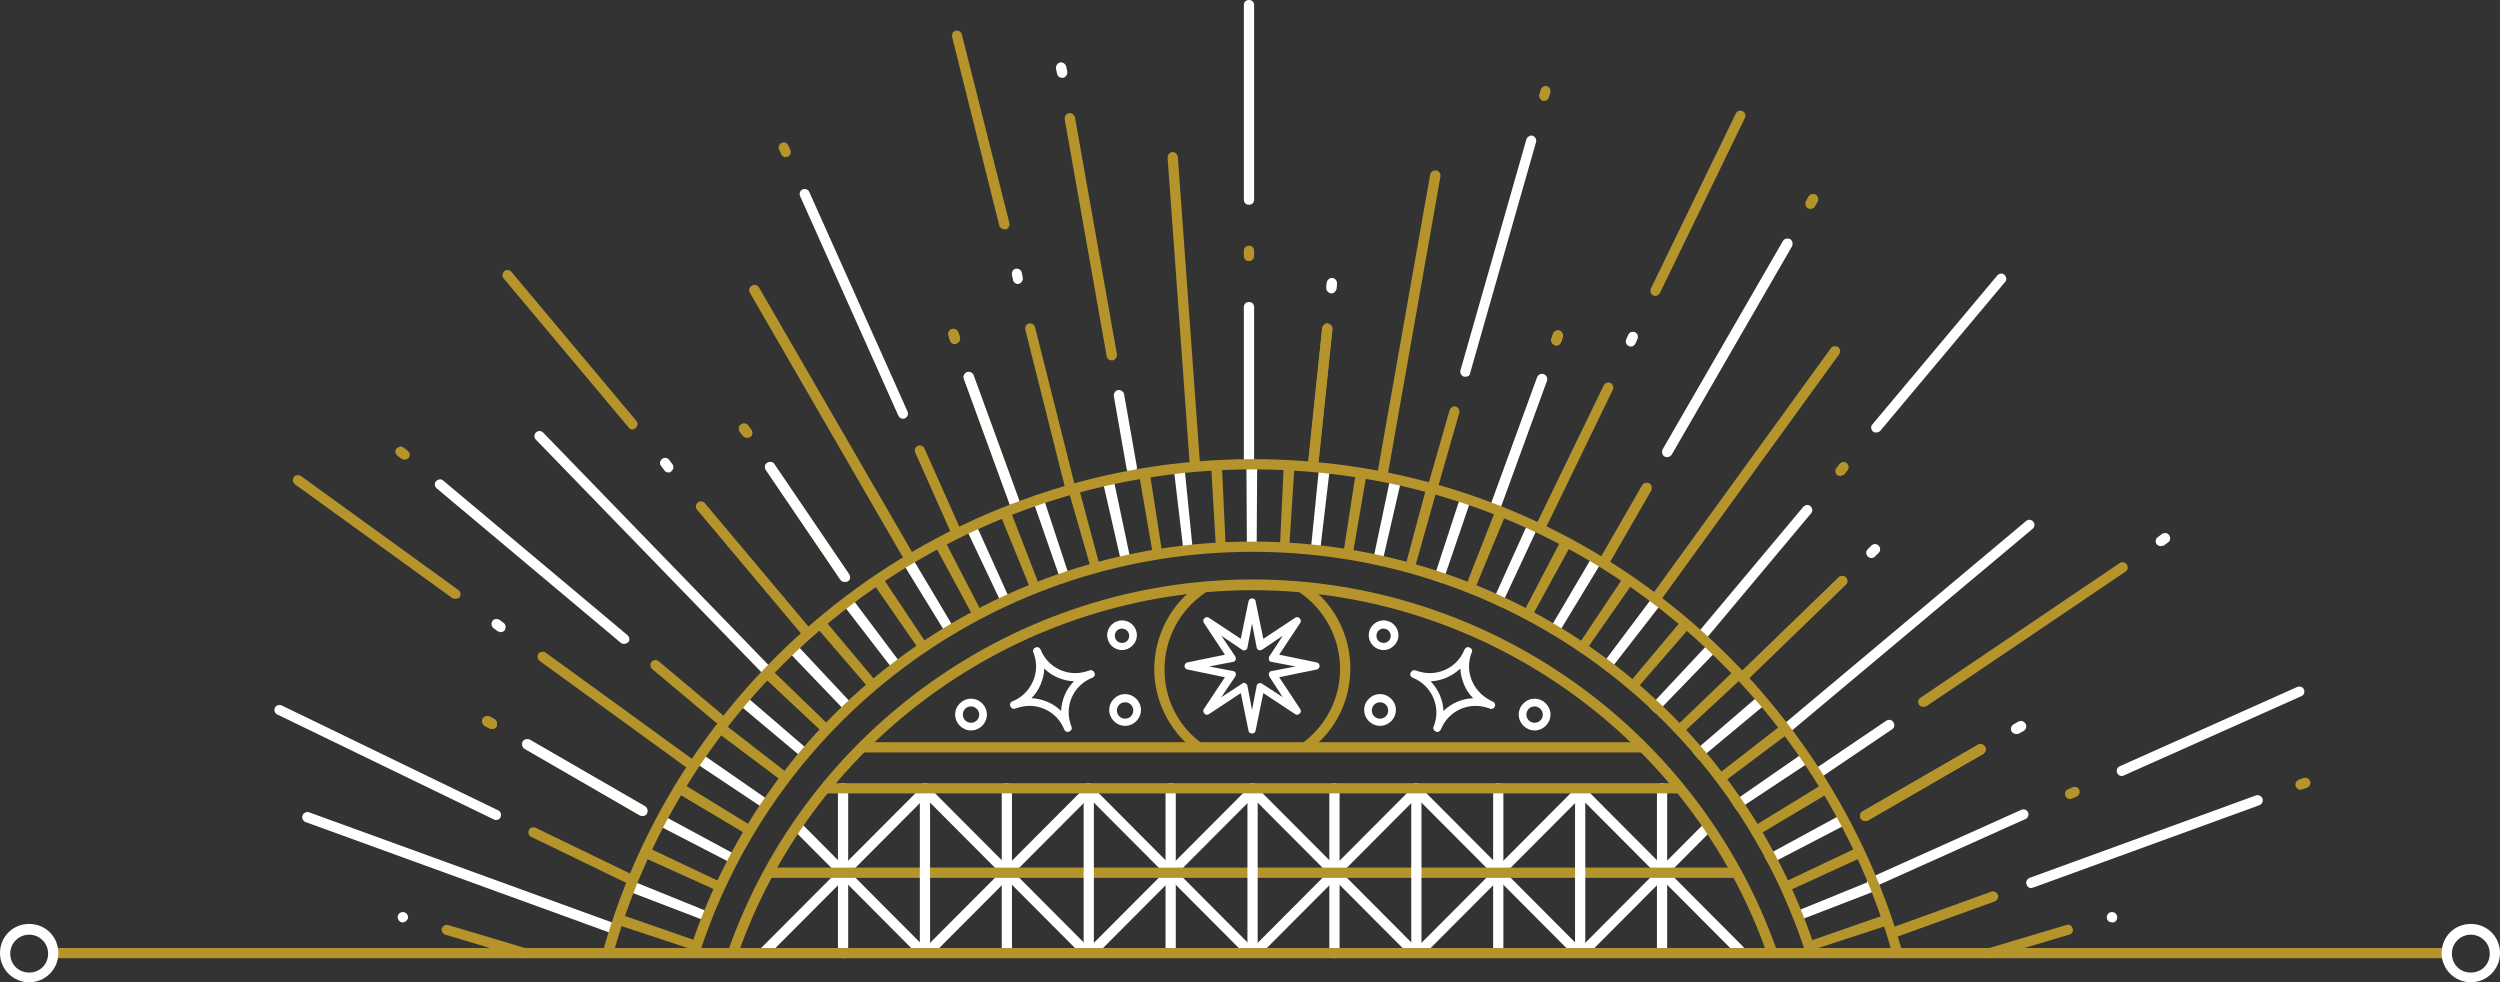 <?xml version="1.0" encoding="UTF-8" standalone="no"?><svg xmlns="http://www.w3.org/2000/svg" xmlns:xlink="http://www.w3.org/1999/xlink" fill="#000000" height="191.9" preserveAspectRatio="xMidYMid meet" version="1" viewBox="0.0 0.0 488.4 191.9" width="488.4" zoomAndPan="magnify"><rect x="0.0" y="0.0" width="488.4" height="191.9" fill="#333333" stroke="none"/><g id="change1_57"><path d="M309.4,186.9c-0.3,0-0.5-0.1-0.7-0.3c-0.4-0.4-0.4-1,0-1.4l24-24.1c0.4-0.4,1-0.4,1.4,0c0.4,0.4,0.4,1,0,1.4 l-24,24.1C309.9,186.8,309.6,186.9,309.4,186.9z" fill="#ffffff"/></g><g id="change1_10"><path d="M339.8,186.6c-0.3,0-0.5-0.1-0.7-0.3l-30.9-31c-0.4-0.4-0.4-1,0-1.4c0.4-0.4,1-0.4,1.4,0l30.9,31 c0.4,0.4,0.4,1,0,1.4C340.3,186.5,340,186.6,339.8,186.6z" fill="#ffffff"/></g><g id="change1_16"><path d="M324.7,187c-0.6,0-1-0.4-1-1v-32c0-0.6,0.4-1,1-1s1,0.4,1,1v32C325.7,186.6,325.2,187,324.7,187z" fill="#ffffff"/></g><g id="change2_61"><path d="M338.3,171.5h-30.2c-0.6,0-1-0.4-1-1s0.4-1,1-1h30.2c0.6,0,1,0.4,1,1S338.9,171.5,338.3,171.5z" fill="#b5952b"/></g><g id="change1_23"><path d="M365.7,173.4c-0.4,0-0.7-0.2-0.9-0.6c-0.2-0.5,0-1.1,0.5-1.3l29.6-13.3c0.5-0.2,1.1,0,1.3,0.5 c0.2,0.5,0,1.1-0.5,1.3l-29.6,13.3C365.9,173.4,365.8,173.4,365.7,173.4z" fill="#ffffff"/></g><g id="change1_8"><path d="M355.1,152c-0.3,0-0.6-0.2-0.8-0.4c-0.3-0.5-0.2-1.1,0.3-1.4l13.9-9.4c0.5-0.3,1.1-0.2,1.4,0.3 c0.3,0.5,0.2,1.1-0.3,1.4l-13.9,9.4C355.5,151.9,355.3,152,355.1,152z" fill="#ffffff"/></g><g id="change1_1"><path d="M149.2,131.8l-44.5-45.9c-0.4-0.4-0.4-1,0-1.4s1-0.4,1.4,0l44.4,45.8" fill="#ffffff"/></g><g id="change2_31"><path d="M157.4,124.3c-0.3,0-0.6-0.1-0.8-0.4l-20.4-24.3c-0.4-0.4-0.3-1.1,0.1-1.4c0.4-0.4,1.1-0.3,1.4,0.1 l20.4,24.3c0.4,0.4,0.3,1.1-0.1,1.4C157.9,124.2,157.7,124.3,157.4,124.3z" fill="#b5952b"/></g><g id="change2_59"><path d="M123.6,83.9c-0.3,0-0.6-0.1-0.8-0.4L98.4,54.4C98,54,98.1,53.4,98.5,53c0.4-0.4,1.1-0.3,1.4,0.1l24.4,29.1 c0.4,0.4,0.3,1.1-0.1,1.4C124,83.8,123.8,83.9,123.6,83.9z" fill="#b5952b"/></g><g id="change1_55"><path d="M130.6,92.3c-0.3,0-0.6-0.1-0.8-0.4l-0.6-0.8c-0.4-0.4-0.3-1.1,0.1-1.4c0.4-0.4,1.1-0.3,1.4,0.1l0.6,0.8 c0.4,0.4,0.3,1.1-0.1,1.4C131.1,92.2,130.9,92.3,130.6,92.3z" fill="#ffffff"/></g><g id="change2_10"><path d="M198.1,99.1c-0.4,0-0.8-0.3-0.9-0.7L188.3,74c-0.2-0.5,0.1-1.1,0.6-1.3c0.5-0.2,1.1,0.1,1.3,0.6l8.9,24.4 c0.2,0.5-0.1,1.1-0.6,1.3C198.3,99.1,198.2,99.1,198.1,99.1z" fill="#b5952b"/></g><g id="change2_52"><path d="M186.5,67.2c-0.4,0-0.8-0.3-0.9-0.7l-0.3-0.9c-0.2-0.5,0.1-1.1,0.6-1.3c0.5-0.2,1.1,0.1,1.3,0.6l0.3,0.9 c0.2,0.5-0.1,1.1-0.6,1.3C186.7,67.2,186.6,67.2,186.5,67.2z" fill="#b5952b"/></g><g id="change1_12"><path d="M221.1,92.4c-0.5,0-0.9-0.3-1-0.8l-2.5-14.2c-0.1-0.5,0.3-1.1,0.8-1.2c0.5-0.1,1.1,0.3,1.2,0.8l2.5,14.2 c0.1,0.5-0.3,1.1-0.8,1.2C221.2,92.4,221.1,92.4,221.1,92.4z" fill="#ffffff"/></g><g id="change2_18"><path d="M217.2,70.4c-0.5,0-0.9-0.3-1-0.8l-8.2-46.3c-0.1-0.5,0.3-1.1,0.8-1.2c0.5-0.1,1.1,0.3,1.2,0.8l8.2,46.3 c0.1,0.5-0.3,1.1-0.8,1.2C217.3,70.4,217.3,70.4,217.2,70.4z" fill="#b5952b"/></g><g id="change1_17"><path d="M207.5,15.2c-0.5,0-0.9-0.3-1-0.8l-0.2-1c-0.1-0.5,0.3-1.1,0.8-1.2c0.5-0.1,1.1,0.3,1.2,0.8l0.2,1 c0.1,0.5-0.3,1.1-0.8,1.2C207.6,15.2,207.5,15.2,207.5,15.2z" fill="#ffffff"/></g><g id="change1_58"><path d="M119.7,182.4c-0.1,0-0.2,0-0.3-0.1l-59.7-21.7c-0.5-0.2-0.8-0.8-0.6-1.3c0.2-0.5,0.8-0.8,1.3-0.6l59.7,21.7 c0.5,0.2,0.8,0.8,0.6,1.3C120.5,182.2,120.1,182.4,119.7,182.4z" fill="#ffffff"/></g><g id="change1_34"><path d="M332.4,125.2c-0.2,0-0.5-0.1-0.6-0.2c-0.4-0.4-0.5-1-0.1-1.4L352.3,99c0.4-0.4,1-0.5,1.4-0.1 c0.4,0.4,0.5,1,0.1,1.4l-20.6,24.6C333,125.1,332.7,125.2,332.4,125.2z" fill="#ffffff"/></g><g id="change1_47"><path d="M366.5,84.5c-0.2,0-0.5-0.1-0.6-0.2c-0.4-0.4-0.5-1-0.1-1.4l24.4-29.1c0.4-0.4,1-0.5,1.4-0.1 c0.4,0.4,0.5,1,0.1,1.4l-24.4,29.1C367.1,84.4,366.8,84.5,366.5,84.5z" fill="#ffffff"/></g><g id="change2_7"><path d="M359.5,93c-0.2,0-0.5-0.1-0.6-0.2c-0.4-0.4-0.5-1-0.1-1.4l0.6-0.8c0.4-0.4,1-0.5,1.4-0.1 c0.4,0.4,0.5,1,0.1,1.4l-0.6,0.8C360,92.8,359.7,93,359.5,93z" fill="#b5952b"/></g><g id="change1_44"><path d="M244,91c-0.6,0-1-0.4-1-1V60c0-0.6,0.4-1,1-1s1,0.4,1,1v30C245,90.6,244.6,91,244,91z" fill="#ffffff"/></g><g id="change1_19"><path d="M244,40c-0.6,0-1-0.4-1-1V1c0-0.6,0.4-1,1-1s1,0.4,1,1v38C245,39.6,244.6,40,244,40z" fill="#ffffff"/></g><g id="change2_66"><path d="M244,51c-0.6,0-1-0.4-1-1v-1c0-0.6,0.4-1,1-1s1,0.4,1,1v1C245,50.6,244.6,51,244,51z" fill="#b5952b"/></g><g id="change1_35"><path d="M198.1,99.1c-0.4,0-0.8-0.3-0.9-0.7L188.3,74c-0.2-0.5,0.1-1.1,0.6-1.3c0.5-0.2,1.1,0.1,1.3,0.6l8.9,24.4 c0.2,0.5-0.1,1.1-0.6,1.3C198.3,99.1,198.2,99.1,198.1,99.1z" fill="#ffffff"/></g><g id="change2_5"><path d="M186.5,67.2c-0.4,0-0.8-0.3-0.9-0.7l-0.3-0.9c-0.2-0.5,0.1-1.1,0.6-1.3c0.5-0.2,1.1,0.1,1.3,0.6l0.3,0.9 c0.2,0.5-0.1,1.1-0.6,1.3C186.7,67.2,186.6,67.2,186.5,67.2z" fill="#b5952b"/></g><g id="change2_27"><path d="M125.5,159.4c-0.2,0-0.3,0-0.5-0.1l-22.5-13c-0.5-0.3-0.6-0.9-0.4-1.4c0.3-0.5,0.9-0.6,1.4-0.4l22.5,13 c0.5,0.3,0.6,0.9,0.4,1.4C126.2,159.3,125.9,159.4,125.5,159.4z" fill="#b5952b"/></g><g id="change2_51"><path d="M96.1,142.4c-0.2,0-0.3,0-0.5-0.1l-0.9-0.5c-0.5-0.3-0.6-0.9-0.4-1.4c0.3-0.5,0.9-0.6,1.4-0.4l0.9,0.5 c0.5,0.3,0.6,0.9,0.4,1.4C96.8,142.3,96.4,142.4,96.1,142.4z" fill="#b5952b"/></g><g id="change1_9"><path d="M125.5,159.4c-0.2,0-0.3,0-0.5-0.1l-22.5-13c-0.5-0.3-0.6-0.9-0.4-1.4c0.3-0.5,0.9-0.6,1.4-0.4l22.5,13 c0.5,0.3,0.6,0.9,0.4,1.4C126.2,159.3,125.9,159.4,125.5,159.4z" fill="#ffffff"/></g><g id="change2_62"><path d="M96.1,142.4c-0.2,0-0.3,0-0.5-0.1l-0.9-0.5c-0.5-0.3-0.6-0.9-0.4-1.4c0.3-0.5,0.9-0.6,1.4-0.4l0.9,0.5 c0.5,0.3,0.6,0.9,0.4,1.4C96.8,142.3,96.4,142.4,96.1,142.4z" fill="#b5952b"/></g><g id="change2_41"><path d="M364.4,160.4c-0.3,0-0.7-0.2-0.9-0.5c-0.3-0.5-0.1-1.1,0.4-1.4l22.5-13c0.5-0.3,1.1-0.1,1.4,0.4 c0.3,0.5,0.1,1.1-0.4,1.4l-22.5,13C364.8,160.4,364.6,160.4,364.4,160.4z" fill="#b5952b"/></g><g id="change2_42"><path d="M393.9,143.4c-0.3,0-0.7-0.2-0.9-0.5c-0.3-0.5-0.1-1.1,0.4-1.4l0.9-0.5c0.5-0.3,1.1-0.1,1.4,0.4 c0.3,0.5,0.1,1.1-0.4,1.4l-0.9,0.5C394.2,143.4,394,143.4,393.9,143.4z" fill="#b5952b"/></g><g id="change1_6"><path d="M138.6,180.2l-15.9-6.1c0.3-0.7,0.5-1.3,0.8-2l15.8,6.4C139,179.1,138.8,179.7,138.6,180.2z M350.7,180.1 c-0.2-0.6-0.5-1.1-0.7-1.7l15.7-6.4c0.3,0.7,0.5,1.3,0.8,2L350.7,180.1z M143.6,169l-15.1-7.8c0.3-0.6,0.7-1.3,1-1.9l15,8.1 C144.2,167.9,143.9,168.5,143.6,169z M345.6,168.9c-0.3-0.5-0.6-1.1-0.9-1.6l14.9-8.1c0.3,0.6,0.7,1.2,1,1.9L345.6,168.9z M149.9,158.4l-14.1-9.4c0.4-0.6,0.8-1.2,1.2-1.8l14,9.7C150.6,157.4,150.2,157.9,149.9,158.4z M339.3,158.3c-0.3-0.5-0.7-1-1-1.5 l14-9.7c0.4,0.6,0.8,1.2,1.2,1.8L339.3,158.3z M157.3,148.5l-13-10.9c0.5-0.5,0.9-1.1,1.4-1.6l12.9,11.1 C158.1,147.6,157.7,148.1,157.3,148.5z M331.9,148.4c-0.4-0.5-0.8-0.9-1.2-1.4l12.9-11.1c0.5,0.5,0.9,1.1,1.4,1.6L331.9,148.4z M165.7,139.5l-11.8-12.3c0.5-0.5,1-1,1.5-1.5l11.6,12.4C166.6,138.7,166.1,139.1,165.7,139.5z M323.5,139.4 c-0.4-0.4-0.9-0.8-1.3-1.3l11.6-12.4c0.5,0.5,1,1,1.5,1.5L323.5,139.4z M175,131.5L164.6,118c0.6-0.4,1.1-0.9,1.7-1.3l10.2,13.6 C176,130.7,175.5,131.1,175,131.5z M314.2,131.3c-0.5-0.4-1-0.8-1.5-1.1l10.2-13.6c0.6,0.4,1.1,0.9,1.7,1.3L314.2,131.3z M185.2,124.4l-8.9-14.5c0.6-0.4,1.2-0.7,1.8-1.1l8.7,14.6C186.2,123.8,185.7,124.1,185.2,124.4z M304.1,124.3 c-0.5-0.3-1.1-0.6-1.6-1l8.6-14.6c0.6,0.4,1.2,0.7,1.8,1.1L304.1,124.3z M196,118.6l-7.3-15.4c0.6-0.3,1.3-0.6,1.9-0.9l7,15.5 C197.1,118.1,196.5,118.3,196,118.6z M293.2,118.5c-0.6-0.3-1.1-0.5-1.7-0.8l7-15.5c0.6,0.3,1.3,0.6,1.9,0.9L293.2,118.5z M207.4,113.9l-5.6-16.1c0.7-0.2,1.3-0.5,2-0.7l5.3,16.1C208.6,113.5,208,113.7,207.4,113.9z M281.8,113.9c-0.6-0.2-1.2-0.4-1.8-0.6 l5.3-16.2c0.7,0.2,1.3,0.4,2,0.7L281.8,113.9z M219.2,110.5l-3.8-16.6c0.7-0.2,1.4-0.3,2.1-0.5l3.5,16.6 C220.4,110.2,219.8,110.4,219.2,110.5z M269.9,110.5c-0.6-0.1-1.2-0.3-1.8-0.4l3.5-16.6c0.7,0.1,1.4,0.3,2.1,0.5L269.9,110.5z M257.8,108.4c-0.6-0.1-1.2-0.1-1.8-0.2l1.7-16.9c0.7,0.1,1.4,0.1,2.1,0.2L257.8,108.4z M231.3,108.4l-2-16.9 c0.7-0.1,1.4-0.2,2.1-0.2l1.7,16.9C232.6,108.3,232,108.3,231.3,108.4z M245.5,107.6l-1,0l-0.9,0l-0.1-17l1,0l1.1,0L245.5,107.6z" fill="#ffffff"/></g><g id="change2_21"><path d="M364.4,160.4c-0.3,0-0.7-0.2-0.9-0.5c-0.3-0.5-0.1-1.1,0.4-1.4l22.5-13c0.5-0.3,1.1-0.1,1.4,0.4 c0.3,0.5,0.1,1.1-0.4,1.4l-22.5,13C364.8,160.4,364.6,160.4,364.4,160.4z" fill="#b5952b"/></g><g id="change1_37"><path d="M393.9,143.4c-0.3,0-0.7-0.2-0.9-0.5c-0.3-0.5-0.1-1.1,0.4-1.4l0.9-0.5c0.5-0.3,1.1-0.1,1.4,0.4 c0.3,0.5,0.1,1.1-0.4,1.4l-0.9,0.5C394.2,143.4,394,143.4,393.9,143.4z" fill="#ffffff"/></g><g id="change2_30"><path d="M292.3,99.5c-0.1,0-0.2,0-0.3-0.1c-0.5-0.2-0.8-0.8-0.6-1.3l8.9-24.4c0.2-0.5,0.8-0.8,1.3-0.6 c0.5,0.2,0.8,0.8,0.6,1.3l-8.9,24.4C293.1,99.2,292.7,99.5,292.3,99.5z" fill="#b5952b"/></g><g id="change2_23"><path d="M304,67.5c-0.1,0-0.2,0-0.3-0.1c-0.5-0.2-0.8-0.8-0.6-1.3l0.3-0.9c0.2-0.5,0.8-0.8,1.3-0.6 c0.5,0.2,0.8,0.8,0.6,1.3l-0.3,0.9C304.8,67.3,304.4,67.5,304,67.5z" fill="#b5952b"/></g><g id="change1_52"><path d="M292.3,99.5c-0.1,0-0.2,0-0.3-0.1c-0.5-0.2-0.8-0.8-0.6-1.3l8.9-24.4c0.2-0.5,0.8-0.8,1.3-0.6 c0.5,0.2,0.8,0.8,0.6,1.3l-8.9,24.4C293.1,99.2,292.7,99.5,292.3,99.5z" fill="#ffffff"/></g><g id="change2_14"><path d="M304,67.5c-0.1,0-0.2,0-0.3-0.1c-0.5-0.2-0.8-0.8-0.6-1.3l0.3-0.9c0.2-0.5,0.8-0.8,1.3-0.6 c0.5,0.2,0.8,0.8,0.6,1.3l-0.3,0.9C304.8,67.3,304.4,67.5,304,67.5z" fill="#b5952b"/></g><g id="change2_16"><path d="M140.4,141.3c-0.2,0-0.5-0.1-0.6-0.2l-12.4-10.4c-0.4-0.4-0.5-1-0.1-1.4c0.4-0.4,1-0.5,1.4-0.1l12.4,10.4 c0.4,0.4,0.5,1,0.1,1.4C141,141.2,140.7,141.3,140.4,141.3z" fill="#b5952b"/></g><g id="change1_18"><path d="M121.9,125.8c-0.2,0-0.5-0.1-0.6-0.2l-36-30.2c-0.4-0.4-0.5-1-0.1-1.4c0.4-0.4,1-0.5,1.4-0.1l36,30.2 c0.4,0.4,0.5,1,0.1,1.4C122.5,125.6,122.2,125.8,121.9,125.8z" fill="#ffffff"/></g><g id="change2_38"><path d="M79,89.8c-0.2,0-0.5-0.1-0.6-0.2l-0.8-0.6c-0.4-0.4-0.5-1-0.1-1.4c0.4-0.4,1-0.5,1.4-0.1l0.8,0.6 c0.4,0.4,0.5,1,0.1,1.4C79.6,89.7,79.3,89.8,79,89.8z" fill="#b5952b"/></g><g id="change2_63"><path d="M370.5,183c-0.4,0-0.8-0.3-0.9-0.7c-0.2-0.5,0.1-1.1,0.6-1.3l18.8-6.8c0.5-0.2,1.1,0.1,1.3,0.6 c0.2,0.5-0.1,1.1-0.6,1.3l-18.8,6.8C370.7,183,370.6,183,370.5,183z" fill="#b5952b"/></g><g id="change1_67"><path d="M396.8,173.5c-0.4,0-0.8-0.3-0.9-0.7c-0.2-0.5,0.1-1.1,0.6-1.3l44.2-16.1c0.5-0.2,1.1,0.1,1.3,0.6 c0.2,0.5-0.1,1.1-0.6,1.3l-44.2,16.1C397,173.4,396.9,173.5,396.8,173.5z" fill="#ffffff"/></g><g id="change2_17"><path d="M449.4,154.3c-0.4,0-0.8-0.3-0.9-0.7c-0.2-0.5,0.1-1.1,0.6-1.3l0.9-0.3c0.5-0.2,1.1,0.1,1.3,0.6 c0.2,0.5-0.1,1.1-0.6,1.3l-0.9,0.3C449.6,154.3,449.5,154.3,449.4,154.3z" fill="#b5952b"/></g><g id="change2_53"><path d="M313.3,110.9c-0.2,0-0.3,0-0.5-0.1c-0.5-0.3-0.6-0.9-0.4-1.4l8.4-14.6c0.3-0.5,0.9-0.6,1.4-0.4 c0.5,0.3,0.6,0.9,0.4,1.4l-8.4,14.6C314,110.7,313.6,110.9,313.3,110.9z" fill="#b5952b"/></g><g id="change1_56"><path d="M325.7,89.3c-0.2,0-0.3,0-0.5-0.1c-0.5-0.3-0.6-0.9-0.4-1.4l23.5-40.7c0.3-0.5,0.9-0.6,1.4-0.4 c0.5,0.3,0.6,0.9,0.4,1.4l-23.5,40.7C326.4,89.1,326.1,89.3,325.7,89.3z" fill="#ffffff"/></g><g id="change2_45"><path d="M353.7,40.8c-0.2,0-0.3,0-0.5-0.1c-0.5-0.3-0.6-0.9-0.4-1.4l0.5-0.9c0.3-0.5,0.9-0.6,1.4-0.4 c0.5,0.3,0.6,0.9,0.4,1.4l-0.5,0.9C354.4,40.6,354.1,40.8,353.7,40.8z" fill="#b5952b"/></g><g id="change1_20"><path d="M348.9,143.5c-0.3,0-0.6-0.1-0.8-0.4c-0.4-0.4-0.3-1.1,0.1-1.4l47.6-39.9c0.4-0.4,1.1-0.3,1.4,0.1 c0.4,0.4,0.3,1.1-0.1,1.4l-47.6,39.9C349.4,143.4,349.2,143.5,348.9,143.5z" fill="#ffffff"/></g><g id="change2_6"><path d="M270.1,93.6c-0.1,0-0.1,0-0.2,0c-0.5-0.1-0.9-0.6-0.8-1.2l10.3-58.3c0.1-0.5,0.6-0.9,1.2-0.8 c0.5,0.1,0.9,0.6,0.8,1.2l-10.3,58.3C271,93.2,270.5,93.6,270.1,93.6z" fill="#b5952b"/></g><g id="change2_34"><path d="M177.3,109.4c-0.3,0-0.7-0.2-0.9-0.5l-29.9-51.7c-0.3-0.5-0.1-1.1,0.4-1.4c0.5-0.3,1.1-0.1,1.4,0.4 l29.9,51.7c0.3,0.5,0.1,1.1-0.4,1.4C177.7,109.3,177.5,109.4,177.3,109.4z" fill="#b5952b"/></g><g id="change2_20"><path d="M118.8,187c-0.1,0-0.2,0-0.3,0c-0.5-0.1-0.8-0.7-0.7-1.2c15.9-56.6,68.1-96.1,126.9-96.1 c29.3,0,57,9.4,80.1,27.2c22.4,17.2,39,41.6,46.7,68.6c0.2,0.5-0.2,1.1-0.7,1.2c-0.5,0.2-1.1-0.2-1.2-0.7 c-7.5-26.6-23.9-50.6-46-67.6c-22.8-17.5-50.1-26.7-78.9-26.7c-57.9,0-109.3,38.9-124.9,94.6C119.6,186.7,119.2,187,118.8,187z" fill="#b5952b"/></g><g id="change2_15"><path d="M135.7,186.8c-0.1,0-0.2,0-0.3,0c-0.5-0.2-0.8-0.7-0.6-1.3c15.6-47.7,59.7-79.7,109.9-79.7 c50.1,0,94.3,32,109.9,79.5c0.2,0.5-0.1,1.1-0.6,1.3c-0.5,0.2-1.1-0.1-1.3-0.6c-15.3-46.8-58.7-78.2-108-78.2 c-49.3,0-92.7,31.5-108,78.3C136.5,186.6,136.1,186.8,135.7,186.8z" fill="#b5952b"/></g><g id="change2_19"><path d="M352.8,186c-0.2-0.6-0.4-1.2-0.6-1.7l16.1-5.6c0.2,0.7,0.5,1.3,0.7,2L352.8,186z M136.5,185.9l-16.1-5.3 c0.2-0.7,0.4-1.3,0.7-2l16.1,5.6C136.9,184.7,136.7,185.3,136.5,185.9z M348.4,174.5c-0.3-0.6-0.5-1.1-0.8-1.7l15.4-7.3 c0.3,0.6,0.6,1.3,0.9,1.9L348.4,174.5z M141,174.4l-15.5-7c0.3-0.6,0.6-1.3,0.9-1.9l15.4,7.3C141.5,173.3,141.3,173.9,141,174.4z M342.7,163.6c-0.3-0.5-0.6-1.1-1-1.6l14.5-8.9c0.4,0.6,0.7,1.2,1.1,1.8L342.7,163.6z M146.7,163.5l-14.6-8.7 c0.4-0.6,0.7-1.2,1.1-1.8l14.5,8.9C147.3,162.4,147,163,146.7,163.5z M335.9,153.4c-0.4-0.5-0.7-1-1.1-1.5l13.4-10.4 c0.4,0.6,0.9,1.1,1.3,1.7L335.9,153.4z M153.6,153.2L140,143c0.4-0.6,0.9-1.1,1.3-1.7l13.4,10.4 C154.3,152.3,153.9,152.7,153.6,153.2z M328,143.9c-0.4-0.5-0.8-0.9-1.3-1.3l12.3-11.8c0.5,0.5,1,1,1.5,1.5L328,143.9z M161.5,143.8 l-12.4-11.6c0.5-0.5,1-1,1.5-1.5l12.2,11.8C162.3,142.9,161.9,143.3,161.5,143.8z M319.1,135.3c-0.5-0.4-0.9-0.8-1.4-1.2l10.9-13 c0.5,0.5,1.1,0.9,1.6,1.4L319.1,135.3z M170.4,135.2l-11.1-12.9c0.5-0.5,1.1-0.9,1.6-1.4l10.9,13 C171.3,134.4,170.8,134.8,170.4,135.2z M309.3,127.8c-0.5-0.4-1-0.7-1.5-1l9.4-14.1c0.6,0.4,1.2,0.8,1.8,1.2L309.3,127.8z M180.1,127.7l-9.7-14c0.6-0.4,1.2-0.8,1.8-1.2l9.4,14.1C181.1,127,180.6,127.4,180.1,127.7z M298.8,121.3c-0.5-0.3-1.1-0.6-1.6-0.9 l7.9-15.1c0.6,0.3,1.3,0.7,1.9,1L298.8,121.3z M190.6,121.3l-8.1-15c0.6-0.3,1.2-0.7,1.9-1l7.8,15.1 C191.7,120.7,191.2,121,190.6,121.3z M287.7,116.1c-0.6-0.2-1.1-0.5-1.7-0.7l6.2-15.8c0.7,0.3,1.3,0.5,2,0.8L287.7,116.1z M201.7,116l-6.4-15.7c0.7-0.3,1.3-0.5,2-0.8l6.1,15.8C202.9,115.6,202.3,115.8,201.7,116z M276.1,112c-0.6-0.2-1.2-0.3-1.8-0.5 l4.4-16.4c0.7,0.2,1.4,0.4,2,0.6L276.1,112z M213.4,112l-4.7-16.3c0.7-0.2,1.4-0.4,2-0.6l4.4,16.4C214.6,111.7,214,111.8,213.4,112z M264.1,109.3c-0.6-0.1-1.2-0.2-1.8-0.3l2.6-16.8c0.7,0.1,1.4,0.2,2.1,0.3L264.1,109.3z M225.4,109.3l-2.9-16.8 c0.7-0.1,1.4-0.2,2.1-0.3l2.6,16.8C226.6,109.1,226,109.2,225.4,109.3z M251.8,107.9c-0.6,0-1.2-0.1-1.8-0.1l0.8-17 c0.7,0,1.4,0.1,2.1,0.1L251.8,107.9z M237.6,107.9l-1-17c0.7,0,1.4-0.1,2.1-0.1l0.8,17C238.9,107.8,238.3,107.8,237.6,107.9z" fill="#b5952b"/></g><g id="change2_57"><path d="M10.9 186.2L477.1 186.2" fill="#b5952b"/></g><g id="change2_28"><path d="M209.2,96.6c-0.4,0-0.9-0.3-1-0.8l-7.9-31.4c-0.1-0.5,0.2-1.1,0.7-1.2c0.5-0.1,1.1,0.2,1.2,0.7l7.9,31.4 c0.1,0.5-0.2,1.1-0.7,1.2C209.3,96.6,209.3,96.6,209.2,96.6z" fill="#b5952b"/></g><g id="change2_13"><path d="M196.2,44.8c-0.4,0-0.9-0.3-1-0.8L186,7.2c-0.1-0.5,0.2-1.1,0.7-1.2c0.5-0.1,1.1,0.2,1.2,0.7l9.3,36.9 c0.1,0.5-0.2,1.1-0.7,1.2C196.4,44.8,196.3,44.8,196.2,44.8z" fill="#b5952b"/></g><g id="change1_45"><path d="M198.9,55.5c-0.4,0-0.9-0.3-1-0.8l-0.2-1c-0.1-0.5,0.2-1.1,0.7-1.2c0.5-0.1,1.1,0.2,1.2,0.7l0.2,1 c0.1,0.5-0.2,1.1-0.7,1.2C199,55.5,199,55.5,198.9,55.5z" fill="#ffffff"/></g><g id="change2_1"><path d="M256.6,91.1c0,0-0.1,0-0.1,0c-0.5-0.1-0.9-0.5-0.9-1.1l2.7-25.9c0.1-0.5,0.6-1,1.1-0.9 c0.5,0.1,0.9,0.5,0.9,1.1l-2.7,25.9C257.5,90.7,257.1,91.1,256.6,91.1z" fill="#b5952b"/></g><g id="change2_43"><path d="M260.1,57.3c0,0-0.1,0-0.1,0c-0.5-0.1-0.9-0.5-0.9-1.1l0.1-1c0.1-0.5,0.5-0.9,1.1-0.9 c0.5,0.1,0.9,0.5,0.9,1.1l-0.1,1C261,56.9,260.6,57.3,260.1,57.3z" fill="#b5952b"/></g><g id="change2_36"><path d="M280.1,95.6c-0.1,0-0.2,0-0.3,0c-0.5-0.2-0.8-0.7-0.7-1.2l4.1-14.3c0.2-0.5,0.7-0.8,1.2-0.7 c0.5,0.2,0.8,0.7,0.7,1.2L281,94.9C280.9,95.3,280.5,95.6,280.1,95.6z" fill="#b5952b"/></g><g id="change1_31"><path d="M286.3,73.6c-0.1,0-0.2,0-0.3,0c-0.5-0.2-0.8-0.7-0.7-1.2l12.9-45.2c0.2-0.5,0.7-0.8,1.2-0.7 c0.5,0.2,0.8,0.7,0.7,1.2l-12.9,45.2C287.2,73.3,286.8,73.6,286.3,73.6z" fill="#ffffff"/></g><g id="change2_26"><path d="M301.7,19.7c-0.1,0-0.2,0-0.3,0c-0.5-0.2-0.8-0.7-0.7-1.2l0.3-1c0.2-0.5,0.7-0.8,1.2-0.7 c0.5,0.2,0.8,0.7,0.7,1.2l-0.3,1C302.5,19.4,302.1,19.7,301.7,19.7z" fill="#b5952b"/></g><g id="change2_56"><path d="M135.2,150.5c-0.2,0-0.4-0.1-0.6-0.2l-29.2-21.2c-0.4-0.3-0.5-0.9-0.2-1.4c0.3-0.4,0.9-0.5,1.4-0.2 l29.2,21.2c0.4,0.3,0.5,0.9,0.2,1.4C135.8,150.4,135.5,150.5,135.2,150.5z" fill="#b5952b"/></g><g id="change2_48"><path d="M88.9,117c-0.2,0-0.4-0.1-0.6-0.2L57.6,94.6c-0.4-0.3-0.5-0.9-0.2-1.4c0.3-0.4,0.9-0.5,1.4-0.2l30.8,22.3 c0.4,0.3,0.5,0.9,0.2,1.4C89.5,116.9,89.2,117,88.9,117z" fill="#b5952b"/></g><g id="change1_33"><path d="M97.8,123.5c-0.2,0-0.4-0.1-0.6-0.2l-0.8-0.6c-0.4-0.3-0.5-0.9-0.2-1.4c0.3-0.4,0.9-0.5,1.4-0.2l0.8,0.6 c0.4,0.3,0.5,0.9,0.2,1.4C98.5,123.3,98.2,123.5,97.8,123.5z" fill="#ffffff"/></g><g id="change1_30"><path d="M414.5,151.6c-0.4,0-0.7-0.2-0.9-0.6c-0.2-0.5,0-1.1,0.5-1.3l34.7-15.5c0.5-0.2,1.1,0,1.3,0.5 c0.2,0.5,0,1.1-0.5,1.3l-34.7,15.5C414.7,151.6,414.6,151.6,414.5,151.6z" fill="#ffffff"/></g><g id="change2_58"><path d="M404.4,156.1c-0.4,0-0.7-0.2-0.9-0.6c-0.2-0.5,0-1.1,0.5-1.3l0.9-0.4c0.5-0.2,1.1,0,1.3,0.5 c0.2,0.5,0,1.1-0.5,1.3l-0.9,0.4C404.7,156.1,404.6,156.1,404.4,156.1z" fill="#b5952b"/></g><g id="change2_9"><path d="M301.2,103.5c-0.1,0-0.3,0-0.4-0.1c-0.5-0.2-0.7-0.8-0.5-1.3l13-26.8c0.2-0.5,0.8-0.7,1.3-0.5 c0.5,0.2,0.7,0.8,0.5,1.3l-13,26.8C302,103.3,301.6,103.5,301.2,103.5z" fill="#b5952b"/></g><g id="change2_37"><path d="M323.4,57.8c-0.1,0-0.3,0-0.4-0.1c-0.5-0.2-0.7-0.8-0.5-1.3l16.6-34.2c0.2-0.5,0.8-0.7,1.3-0.5 c0.5,0.2,0.7,0.8,0.5,1.3l-16.6,34.2C324.1,57.6,323.8,57.8,323.4,57.8z" fill="#b5952b"/></g><g id="change1_25"><path d="M318.6,67.7c-0.1,0-0.3,0-0.4-0.1c-0.5-0.2-0.7-0.8-0.5-1.3l0.4-0.9c0.2-0.5,0.8-0.7,1.3-0.5 c0.5,0.2,0.7,0.8,0.5,1.3l-0.4,0.9C319.3,67.5,319,67.7,318.6,67.7z" fill="#ffffff"/></g><g id="change2_65"><path d="M256.6,91.1c0,0-0.1,0-0.1,0c-0.5-0.1-0.9-0.5-0.9-1.1l2.7-25.9c0.1-0.5,0.6-1,1.1-0.9 c0.5,0.1,0.9,0.5,0.9,1.1l-2.7,25.9C257.5,90.7,257.1,91.1,256.6,91.1z" fill="#b5952b"/></g><g id="change1_43"><path d="M260.1,57.3c0,0-0.1,0-0.1,0c-0.5-0.1-0.9-0.5-0.9-1.1l0.1-1c0.1-0.5,0.5-0.9,1.1-0.9 c0.5,0.1,0.9,0.5,0.9,1.1l-0.1,1C261,56.9,260.6,57.3,260.1,57.3z" fill="#ffffff"/></g><g id="change2_25"><path d="M165,113.7c-0.3,0-0.6-0.2-0.8-0.4l-14.6-21.5c-0.3-0.5-0.2-1.1,0.3-1.4c0.5-0.3,1.1-0.2,1.4,0.3l14.6,21.5 c0.3,0.5,0.2,1.1-0.3,1.4C165.3,113.6,165.1,113.7,165,113.7z" fill="#b5952b"/></g><g id="change2_22"><path d="M145.9,85.5c-0.3,0-0.6-0.2-0.8-0.4l-0.6-0.8c-0.3-0.5-0.2-1.1,0.3-1.4c0.5-0.3,1.1-0.2,1.4,0.3l0.6,0.8 c0.3,0.5,0.2,1.1-0.3,1.4C146.3,85.4,146.1,85.5,145.9,85.5z" fill="#b5952b"/></g><g id="change1_29"><path d="M165,113.7c-0.3,0-0.6-0.2-0.8-0.4l-14.6-21.5c-0.3-0.5-0.2-1.1,0.3-1.4c0.5-0.3,1.1-0.2,1.4,0.3l14.6,21.5 c0.3,0.5,0.2,1.1-0.3,1.4C165.3,113.6,165.1,113.7,165,113.7z" fill="#ffffff"/></g><g id="change2_64"><path d="M145.9,85.5c-0.3,0-0.6-0.2-0.8-0.4l-0.6-0.8c-0.3-0.5-0.2-1.1,0.3-1.4c0.5-0.3,1.1-0.2,1.4,0.3l0.6,0.8 c0.3,0.5,0.2,1.1-0.3,1.4C146.3,85.4,146.1,85.5,145.9,85.5z" fill="#b5952b"/></g><g id="change1_63"><path d="M78.7,180.2c-0.1,0-0.1,0-0.2,0c-0.5-0.1-0.9-0.7-0.8-1.2c0.1-0.5,0.6-0.9,1.1-0.8l0.1,0 c0.5,0.1,0.9,0.6,0.8,1.2C79.5,179.9,79.1,180.2,78.7,180.2z" fill="#ffffff"/></g><g id="change2_55"><path d="M102.7,187.2c-0.1,0-0.2,0-0.3,0l-15.4-4.6c-0.5-0.2-0.8-0.7-0.7-1.2c0.2-0.5,0.7-0.8,1.2-0.7l15.4,4.6 c0.5,0.2,0.8,0.7,0.7,1.2C103.5,187,103.1,187.2,102.7,187.2z" fill="#b5952b"/></g><g id="change2_44"><path d="M341.2,132.6c-0.3,0-0.5-0.1-0.7-0.3c-0.4-0.4-0.4-1,0-1.4l18.7-18.1c0.4-0.4,1-0.4,1.4,0 c0.4,0.4,0.4,1,0,1.4l-18.7,18.1C341.7,132.5,341.4,132.6,341.2,132.6z" fill="#b5952b"/></g><g id="change2_60"><path d="M365.6,109c-0.3,0-0.5-0.1-0.7-0.3c-0.4-0.4-0.4-1,0-1.4l0.7-0.7c0.4-0.4,1-0.4,1.4,0c0.4,0.4,0.4,1,0,1.4 l-0.7,0.7C366.1,108.9,365.9,109,365.6,109z" fill="#b5952b"/></g><g id="change2_24"><path d="M341.2,132.6c-0.3,0-0.5-0.1-0.7-0.3c-0.4-0.4-0.4-1,0-1.4l18.7-18.1c0.4-0.4,1-0.4,1.4,0 c0.4,0.4,0.4,1,0,1.4l-18.7,18.1C341.7,132.5,341.4,132.6,341.2,132.6z" fill="#b5952b"/></g><g id="change1_26"><path d="M365.6,109c-0.3,0-0.5-0.1-0.7-0.3c-0.4-0.4-0.4-1,0-1.4l0.7-0.7c0.4-0.4,1-0.4,1.4,0c0.4,0.4,0.4,1,0,1.4 l-0.7,0.7C366.1,108.9,365.9,109,365.6,109z" fill="#ffffff"/></g><g id="change2_12"><path d="M186.6,104.5c-0.4,0-0.7-0.2-0.9-0.6l-6.9-15.5c-0.2-0.5,0-1.1,0.5-1.3c0.5-0.2,1.1,0,1.3,0.5l6.9,15.5 c0.2,0.5,0,1.1-0.5,1.3C186.8,104.5,186.7,104.5,186.6,104.5z" fill="#b5952b"/></g><g id="change1_28"><path d="M176.4,81.8c-0.4,0-0.7-0.2-0.9-0.6l-19.2-42.9c-0.2-0.5,0-1.1,0.5-1.3c0.5-0.2,1.1,0,1.3,0.5l19.2,42.9 c0.2,0.5,0,1.1-0.5,1.3C176.7,81.8,176.5,81.8,176.4,81.8z" fill="#ffffff"/></g><g id="change2_50"><path d="M153.5,30.7c-0.4,0-0.7-0.2-0.9-0.6l-0.4-0.9c-0.2-0.5,0-1.1,0.5-1.3c0.5-0.2,1.1,0,1.3,0.5l0.4,0.9 c0.2,0.5,0,1.1-0.5,1.3C153.8,30.6,153.7,30.7,153.5,30.7z" fill="#b5952b"/></g><g id="change2_3"><path d="M123.2,172.8c-0.1,0-0.3,0-0.4-0.1l-19-9.2c-0.5-0.2-0.7-0.8-0.5-1.3c0.2-0.5,0.8-0.7,1.3-0.5l19,9.2 c0.5,0.2,0.7,0.8,0.5,1.3C123.9,172.6,123.5,172.8,123.2,172.8z" fill="#b5952b"/></g><g id="change1_39"><path d="M96.9,160.2c-0.1,0-0.3,0-0.4-0.1l-42.3-20.5c-0.5-0.2-0.7-0.8-0.5-1.3c0.2-0.5,0.8-0.7,1.3-0.5l42.3,20.5 c0.5,0.2,0.7,0.8,0.5,1.3C97.7,160,97.3,160.2,96.9,160.2z" fill="#ffffff"/></g><g id="change2_47"><path d="M375.7,138.1c-0.3,0-0.6-0.2-0.8-0.4c-0.3-0.5-0.2-1.1,0.3-1.4l38.9-26.3c0.5-0.3,1.1-0.2,1.4,0.3 c0.3,0.5,0.2,1.1-0.3,1.4l-38.9,26.3C376.1,138,375.9,138.1,375.7,138.1z" fill="#b5952b"/></g><g id="change1_22"><path d="M422.1,106.7c-0.3,0-0.6-0.2-0.8-0.4c-0.3-0.5-0.2-1.1,0.3-1.4l0.8-0.6c0.5-0.3,1.1-0.2,1.4,0.3 c0.3,0.5,0.2,1.1-0.3,1.4l-0.8,0.6C422.4,106.6,422.2,106.7,422.1,106.7z" fill="#ffffff"/></g><g id="change2_4"><path d="M323.4,118c-0.2,0-0.4-0.1-0.6-0.2c-0.4-0.3-0.5-0.9-0.2-1.4L357.7,68c0.3-0.4,0.9-0.5,1.4-0.2 c0.4,0.3,0.5,0.9,0.2,1.4l-35.1,48.4C324,117.9,323.7,118,323.4,118z" fill="#b5952b"/></g><g id="change2_35"><path d="M233.4,91.3c-0.5,0-1-0.4-1-0.9l-4.3-59.6c0-0.6,0.4-1,0.9-1.1c0.6,0,1,0.4,1.1,0.9l4.3,59.6 C234.5,90.8,234.1,91.3,233.4,91.3C233.5,91.3,233.5,91.3,233.4,91.3z" fill="#b5952b"/></g><g id="change1_24"><path d="M412.6,180.2c-0.5,0-0.9-0.3-1-0.8c-0.1-0.5,0.2-1.1,0.8-1.2c0.5-0.1,1.1,0.2,1.2,0.8 c0.1,0.5-0.2,1.1-0.7,1.2l-0.1,0C412.7,180.2,412.6,180.2,412.6,180.2z" fill="#ffffff"/></g><g id="change2_39"><path d="M388.6,187.2c-0.4,0-0.8-0.3-1-0.7c-0.2-0.5,0.1-1.1,0.7-1.2l15.4-4.6c0.5-0.2,1.1,0.1,1.2,0.7 c0.2,0.5-0.1,1.1-0.7,1.2l-15.4,4.6C388.8,187.2,388.7,187.2,388.6,187.2z" fill="#b5952b"/></g><g id="change2_46"><path d="M320.7,147h-152c-0.6,0-1-0.4-1-1s0.4-1,1-1h152c0.6,0,1,0.4,1,1S321.2,147,320.7,147z" fill="#b5952b"/></g><g id="change1_59"><path d="M244.6,143.3c-0.4,0-0.7-0.3-0.7-0.6l-1.5-7.3l-6.2,4.1c-0.3,0.2-0.7,0.2-0.9-0.1c-0.3-0.3-0.3-0.6-0.1-0.9 l4.1-6.2l-7.3-1.5c-0.4-0.1-0.6-0.4-0.6-0.7s0.3-0.7,0.6-0.7l7.3-1.5l-4.1-6.2c-0.2-0.3-0.2-0.7,0.1-0.9c0.3-0.3,0.6-0.3,0.9-0.1 l6.2,4.1l1.5-7.3c0.1-0.4,0.4-0.6,0.7-0.6l0,0c0.4,0,0.7,0.3,0.7,0.6l1.5,7.3l6.2-4.1c0.3-0.2,0.7-0.2,0.9,0.1 c0.3,0.3,0.3,0.6,0.1,0.9l-4.1,6.2l7.3,1.5c0.4,0.1,0.6,0.4,0.6,0.7s-0.3,0.7-0.6,0.7l-7.3,1.5l4.1,6.2c0.2,0.3,0.2,0.7-0.1,0.9 c-0.3,0.3-0.6,0.3-0.9,0.1l-6.2-4.1l-1.5,7.3C245.3,143,245,143.3,244.6,143.3z M243,133.4c0.1,0,0.2,0,0.3,0.1 c0.2,0.1,0.4,0.3,0.4,0.5l0.9,4.7l0.9-4.7c0-0.2,0.2-0.4,0.4-0.5c0.2-0.1,0.5-0.1,0.7,0.1l4,2.6l-2.6-4c-0.1-0.2-0.2-0.5-0.1-0.7 s0.3-0.4,0.5-0.4l4.7-0.9l-4.7-0.9c-0.2,0-0.5-0.2-0.5-0.4s-0.1-0.5,0.1-0.7l2.6-4l-4,2.7c-0.2,0.1-0.5,0.2-0.7,0.1 c-0.2-0.1-0.4-0.3-0.4-0.5l-0.9-4.7l-0.9,4.7c0,0.2-0.2,0.5-0.4,0.5c-0.2,0.1-0.5,0.1-0.7-0.1l-4-2.7l2.7,4c0.1,0.2,0.2,0.5,0.1,0.7 s-0.3,0.4-0.5,0.4l-4.7,0.9l4.7,0.9c0.2,0,0.5,0.2,0.5,0.4s0.1,0.5-0.1,0.7l-2.7,4l4-2.6C242.7,133.5,242.8,133.4,243,133.4z" fill="#ffffff"/></g><g id="change1_40"><path d="M149.5,186.8c-0.3,0-0.5-0.1-0.7-0.3c-0.4-0.4-0.4-1,0-1.4l31.1-31.2c0.4-0.4,1-0.4,1.4,0 c0.4,0.4,0.4,1,0,1.4l-31.1,31.2C150,186.7,149.8,186.8,149.5,186.8z" fill="#ffffff"/></g><g id="change1_4"><path d="M179.9,186.7c-0.3,0-0.5-0.1-0.7-0.3l-23.9-24c-0.4-0.4-0.4-1,0-1.4s1-0.4,1.4,0l23.9,24 c0.4,0.4,0.4,1,0,1.4C180.4,186.6,180.1,186.7,179.9,186.7z" fill="#ffffff"/></g><g id="change1_64"><path d="M164.7,187.2c-0.6,0-1-0.4-1-1V154c0-0.6,0.4-1,1-1s1,0.4,1,1v32.2C165.7,186.8,165.2,187.2,164.7,187.2z" fill="#ffffff"/></g><g id="change2_54"><path d="M181.2,171.5h-30.8c-0.6,0-1-0.4-1-1s0.4-1,1-1h30.8c0.6,0,1,0.4,1,1S181.7,171.5,181.2,171.5z" fill="#b5952b"/></g><g id="change1_36"><path d="M181.5,186.8c-0.3,0-0.5-0.1-0.7-0.3c-0.4-0.4-0.4-1,0-1.4l31.1-31.2c0.4-0.4,1-0.4,1.4,0 c0.4,0.4,0.4,1,0,1.4l-31.1,31.2C182,186.7,181.8,186.8,181.5,186.8z" fill="#ffffff"/></g><g id="change1_60"><path d="M212,186.8c-0.3,0-0.5-0.1-0.7-0.3l-31.1-31.2c-0.4-0.4-0.4-1,0-1.4c0.4-0.4,1-0.4,1.4,0l31.1,31.2 c0.4,0.4,0.4,1,0,1.4C212.5,186.7,212.2,186.8,212,186.8z" fill="#ffffff"/></g><g id="change1_65"><path d="M196.7,186.8c-0.6,0-1-0.4-1-1V154c0-0.6,0.4-1,1-1s1,0.4,1,1v31.8C197.7,186.3,197.2,186.8,196.7,186.8z" fill="#ffffff"/></g><g id="change2_49"><path d="M213.2,171.5h-33c-0.6,0-1-0.4-1-1s0.4-1,1-1h33c0.6,0,1,0.4,1,1S213.7,171.5,213.2,171.5z" fill="#b5952b"/></g><g id="change1_13"><path d="M213.4,186.9c-0.3,0-0.5-0.1-0.7-0.3c-0.4-0.4-0.4-1,0-1.4l31.2-31.3c0.4-0.4,1-0.4,1.4,0 c0.4,0.4,0.4,1,0,1.4l-31.2,31.3C213.9,186.8,213.6,186.9,213.4,186.9z" fill="#ffffff"/></g><g id="change1_11"><path d="M244,186.8c-0.3,0-0.5-0.1-0.7-0.3l-31.1-31.2c-0.4-0.4-0.4-1,0-1.4c0.4-0.4,1-0.4,1.4,0l31.1,31.2 c0.4,0.4,0.4,1,0,1.4C244.5,186.7,244.2,186.8,244,186.8z" fill="#ffffff"/></g><g id="change1_2"><path d="M228.7,186.9c-0.6,0-1-0.4-1-1V154c0-0.6,0.4-1,1-1s1,0.4,1,1v31.9C229.7,186.5,229.2,186.9,228.7,186.9z" fill="#ffffff"/></g><g id="change2_40"><path d="M245.2,171.5h-33c-0.6,0-1-0.4-1-1s0.4-1,1-1h33c0.6,0,1,0.4,1,1S245.7,171.5,245.2,171.5z" fill="#b5952b"/></g><g id="change1_48"><path d="M245.4,186.9c-0.3,0-0.5-0.1-0.7-0.3c-0.4-0.4-0.4-1,0-1.4l31.3-31.4c0.4-0.4,1-0.4,1.4,0 c0.4,0.4,0.4,1,0,1.4l-31.3,31.4C245.9,186.8,245.6,186.9,245.4,186.9z" fill="#ffffff"/></g><g id="change1_50"><path d="M276,186.8c-0.3,0-0.5-0.1-0.7-0.3l-31.1-31.2c-0.4-0.4-0.4-1,0-1.4c0.4-0.4,1-0.4,1.4,0l31.1,31.2 c0.4,0.4,0.4,1,0,1.4C276.5,186.7,276.2,186.8,276,186.8z" fill="#ffffff"/></g><g id="change1_41"><path d="M260.7,187.2c-0.6,0-1-0.4-1-1V154c0-0.6,0.4-1,1-1s1,0.4,1,1v32.2C261.7,186.7,261.2,187.2,260.7,187.2z" fill="#ffffff"/></g><g id="change2_33"><path d="M277.2,171.5h-33c-0.6,0-1-0.4-1-1s0.4-1,1-1h33c0.6,0,1,0.4,1,1S277.7,171.5,277.2,171.5z" fill="#b5952b"/></g><g id="change1_53"><path d="M277.5,186.8c-0.3,0-0.5-0.1-0.7-0.3c-0.4-0.4-0.4-1,0-1.4l31.1-31.2c0.4-0.4,1-0.4,1.4,0 c0.4,0.4,0.4,1,0,1.4l-31.1,31.2C278,186.7,277.8,186.8,277.5,186.8z" fill="#ffffff"/></g><g id="change1_42"><path d="M307.9,186.7c-0.3,0-0.5-0.1-0.7-0.3l-31.1-31.2c-0.4-0.4-0.4-1,0-1.4c0.4-0.4,1-0.4,1.4,0l31.1,31.2 c0.4,0.4,0.4,1,0,1.4C308.4,186.6,308.2,186.7,307.9,186.7z" fill="#ffffff"/></g><g id="change1_62"><path d="M292.7,187.1c-0.6,0-1-0.4-1-1V154c0-0.6,0.4-1,1-1s1,0.4,1,1v32.1C293.7,186.6,293.2,187.1,292.7,187.1z" fill="#ffffff"/></g><g id="change2_32"><path d="M309.2,171.5h-33c-0.6,0-1-0.4-1-1s0.4-1,1-1h33c0.6,0,1,0.4,1,1S309.7,171.5,309.2,171.5z" fill="#b5952b"/></g><g id="change1_21"><path d="M180.7,186.9c-0.6,0-1-0.4-1-1V154c0-0.6,0.4-1,1-1s1,0.4,1,1v31.9C181.7,186.5,181.2,186.9,180.7,186.9z" fill="#ffffff"/></g><g id="change1_7"><path d="M212.7,187c-0.6,0-1-0.4-1-1v-32c0-0.6,0.4-1,1-1s1,0.4,1,1v32C213.7,186.6,213.2,187,212.7,187z" fill="#ffffff"/></g><g id="change1_61"><path d="M244.7,187.1c-0.6,0-1-0.4-1-1V154c0-0.6,0.4-1,1-1s1,0.4,1,1v32.1C245.7,186.6,245.2,187.1,244.7,187.1z" fill="#ffffff"/></g><g id="change1_15"><path d="M276.7,186.9c-0.6,0-1-0.4-1-1V154c0-0.6,0.4-1,1-1s1,0.4,1,1v31.9C277.7,186.5,277.2,186.9,276.7,186.9z" fill="#ffffff"/></g><g id="change1_49"><path d="M308.7,187c-0.6,0-1-0.4-1-1v-31c0-0.6,0.4-1,1-1s1,0.4,1,1v31C309.7,186.6,309.2,187,308.7,187z" fill="#ffffff"/></g><g id="change2_29"><path d="M477.1,187.2H10.9c-0.6,0-1-0.4-1-1s0.4-1,1-1h466.2c0.6,0,1,0.4,1,1S477.6,187.2,477.1,187.2z" fill="#b5952b"/></g><g id="change2_8"><path d="M143.2,187c-0.1,0-0.2,0-0.3-0.1c-0.5-0.2-0.8-0.8-0.6-1.3c15.3-43.3,56.5-72.4,102.4-72.4 s87.1,29.1,102.4,72.4c0.2,0.5-0.1,1.1-0.6,1.3c-0.5,0.2-1.1-0.1-1.3-0.6c-15-42.5-55.4-71-100.5-71s-85.5,28.5-100.5,71 C144,186.7,143.6,187,143.2,187z" fill="#b5952b"/></g><g id="change2_11"><path d="M327.7,155h-166c-0.6,0-1-0.4-1-1s0.4-1,1-1h166c0.6,0,1,0.4,1,1S328.2,155,327.7,155z" fill="#b5952b"/></g><g id="change2_67"><path d="M233.9,146.7c-0.2,0-0.4-0.1-0.6-0.2c-4.9-3.8-7.8-9.6-7.8-15.8c0-6.6,3.3-12.8,8.7-16.5 c0.5-0.3,1.1-0.2,1.4,0.3c0.3,0.5,0.2,1.1-0.3,1.4c-4.9,3.4-7.8,8.9-7.8,14.9c0,5.6,2.5,10.8,7,14.2c0.4,0.3,0.5,1,0.2,1.4 C234.5,146.6,234.2,146.7,233.9,146.7z" fill="#b5952b"/></g><g id="change2_2"><path d="M255.4,146.7c-0.3,0-0.6-0.1-0.8-0.4c-0.3-0.4-0.3-1.1,0.2-1.4c4.4-3.4,7-8.6,7-14.2 c0-5.9-2.9-11.5-7.8-14.9c-0.5-0.3-0.6-0.9-0.3-1.4c0.3-0.5,0.9-0.6,1.4-0.3c5.5,3.7,8.7,9.9,8.7,16.5c0,6.2-2.8,12-7.8,15.8 C255.8,146.6,255.6,146.7,255.4,146.7z" fill="#b5952b"/></g><g id="change1_51"><path d="M208.6,143c-0.3,0-0.6-0.2-0.7-0.5c-1.1-2.8-3.8-4.6-6.8-4.6c-0.9,0-1.8,0.2-2.7,0.5c-0.4,0.2-0.8,0-1-0.4 c0-0.1-0.1-0.2-0.1-0.3c0-0.3,0.2-0.6,0.5-0.7c1.8-0.7,3.2-2.1,4-3.9s0.8-3.8,0.1-5.6c0-0.1-0.1-0.2-0.1-0.3c0-0.3,0.2-0.6,0.5-0.7 c0.4-0.2,0.8,0,1,0.4c1.1,2.8,3.8,4.6,6.8,4.6c0.9,0,1.8-0.2,2.7-0.5c0.4-0.2,0.8,0,1,0.4c0,0.1,0.1,0.2,0.1,0.3 c0,0.3-0.2,0.6-0.5,0.7c-3.8,1.5-5.6,5.7-4.1,9.5c0,0.1,0.1,0.2,0.1,0.3c0,0.3-0.2,0.6-0.5,0.7C208.8,142.9,208.7,143,208.6,143z M201.5,136.4c2.2,0.1,4.3,1,5.8,2.5c0.1-2.2,1-4.3,2.5-5.8c-2.2-0.1-4.3-1-5.8-2.5c0,1.1-0.3,2.1-0.7,3.1 C202.9,134.7,202.3,135.6,201.5,136.4z" fill="#ffffff"/></g><g id="change1_46"><path d="M5.7,191.9c-3.1,0-5.7-2.5-5.7-5.7s2.5-5.7,5.7-5.7s5.7,2.5,5.7,5.7S8.8,191.9,5.7,191.9z M5.7,182.6 c-2,0-3.7,1.6-3.7,3.7s1.6,3.7,3.7,3.7s3.7-1.6,3.7-3.7S7.7,182.6,5.7,182.6z" fill="#ffffff"/></g><g id="change1_3"><path d="M189.7,142.7c-1.7,0-3.1-1.4-3.1-3.1s1.4-3.1,3.1-3.1s3.1,1.4,3.1,3.1S191.4,142.7,189.7,142.7z M189.7,138 c-0.9,0-1.6,0.7-1.6,1.6s0.7,1.6,1.6,1.6s1.6-0.7,1.6-1.6S190.5,138,189.7,138z" fill="#ffffff"/></g><g id="change1_5"><path d="M219.8,141.8c-1.7,0-3.1-1.4-3.1-3.1s1.4-3.1,3.1-3.1s3.1,1.4,3.1,3.1S221.5,141.8,219.8,141.8z M219.8,137.2c-0.9,0-1.6,0.7-1.6,1.6s0.7,1.6,1.6,1.6s1.6-0.7,1.6-1.6S220.7,137.2,219.8,137.2z" fill="#ffffff"/></g><g id="change1_14"><path d="M219.2,127c-1.6,0-2.9-1.3-2.9-2.9s1.3-2.9,2.9-2.9s2.9,1.3,2.9,2.9S220.7,127,219.2,127z M219.2,122.8 c-0.8,0-1.4,0.6-1.4,1.4s0.6,1.4,1.4,1.4s1.4-0.6,1.4-1.4S219.9,122.8,219.2,122.8z" fill="#ffffff"/></g><g id="change1_32"><path d="M280.8,143c-0.1,0-0.2,0-0.3-0.1c-0.3-0.1-0.5-0.4-0.5-0.7c0-0.1,0-0.2,0.1-0.3c1.5-3.8-0.4-8-4.1-9.5 c-0.3-0.1-0.5-0.4-0.5-0.7c0-0.1,0-0.2,0.1-0.3c0.2-0.4,0.6-0.6,1-0.4c0.9,0.3,1.8,0.5,2.7,0.5c3,0,5.7-1.8,6.8-4.6 c0.2-0.4,0.6-0.6,1-0.4c0.3,0.1,0.5,0.4,0.5,0.7c0,0.1,0,0.2-0.1,0.3c-0.7,1.8-0.7,3.8,0.1,5.6c0.8,1.8,2.2,3.1,3.9,3.9 c0.3,0.1,0.6,0.4,0.6,0.7c0,0.4-0.3,0.8-0.8,0.8c0,0,0,0,0,0c-0.1,0-0.2,0-0.3-0.1c-0.9-0.3-1.8-0.5-2.7-0.5c-3,0-5.7,1.8-6.8,4.6 C281.3,142.8,281.1,143,280.8,143z M279.5,133.1c1.5,1.6,2.4,3.6,2.5,5.8c1.5-1.5,3.6-2.4,5.8-2.5c-0.8-0.8-1.4-1.7-1.8-2.7 c-0.4-1-0.7-2.1-0.7-3.1C283.8,132,281.8,133,279.5,133.1z" fill="#ffffff"/></g><g id="change1_54"><path d="M299.8,142.7c-1.7,0-3.1-1.4-3.1-3.1s1.4-3.1,3.1-3.1s3.1,1.4,3.1,3.1S301.5,142.7,299.8,142.7z M299.8,138 c-0.9,0-1.6,0.7-1.6,1.6s0.7,1.6,1.6,1.6c0.9,0,1.6-0.7,1.6-1.6S300.6,138,299.8,138z" fill="#ffffff"/></g><g id="change1_38"><path d="M269.6,141.8c-1.7,0-3.1-1.4-3.1-3.1s1.4-3.1,3.1-3.1s3.1,1.4,3.1,3.1S271.3,141.8,269.6,141.8z M269.6,137.2c-0.9,0-1.6,0.7-1.6,1.6s0.7,1.6,1.6,1.6s1.6-0.7,1.6-1.6S270.5,137.2,269.6,137.2z" fill="#ffffff"/></g><g id="change1_27"><path d="M270.3,127c-1.6,0-2.9-1.3-2.9-2.9s1.3-2.9,2.9-2.9s2.9,1.3,2.9,2.9S271.8,127,270.3,127z M270.3,122.8 c-0.8,0-1.4,0.6-1.4,1.4s0.6,1.4,1.4,1.4s1.4-0.6,1.4-1.4S271,122.8,270.3,122.8z" fill="#ffffff"/></g><g id="change1_66"><path d="M482.7,191.9c-3.1,0-5.7-2.5-5.7-5.7s2.5-5.7,5.7-5.7s5.7,2.5,5.7,5.7S485.8,191.9,482.7,191.9z M482.7,182.6c-2,0-3.7,1.6-3.7,3.7s1.6,3.7,3.7,3.7s3.7-1.6,3.7-3.7S484.7,182.6,482.7,182.6z" fill="#ffffff"/></g></svg>
